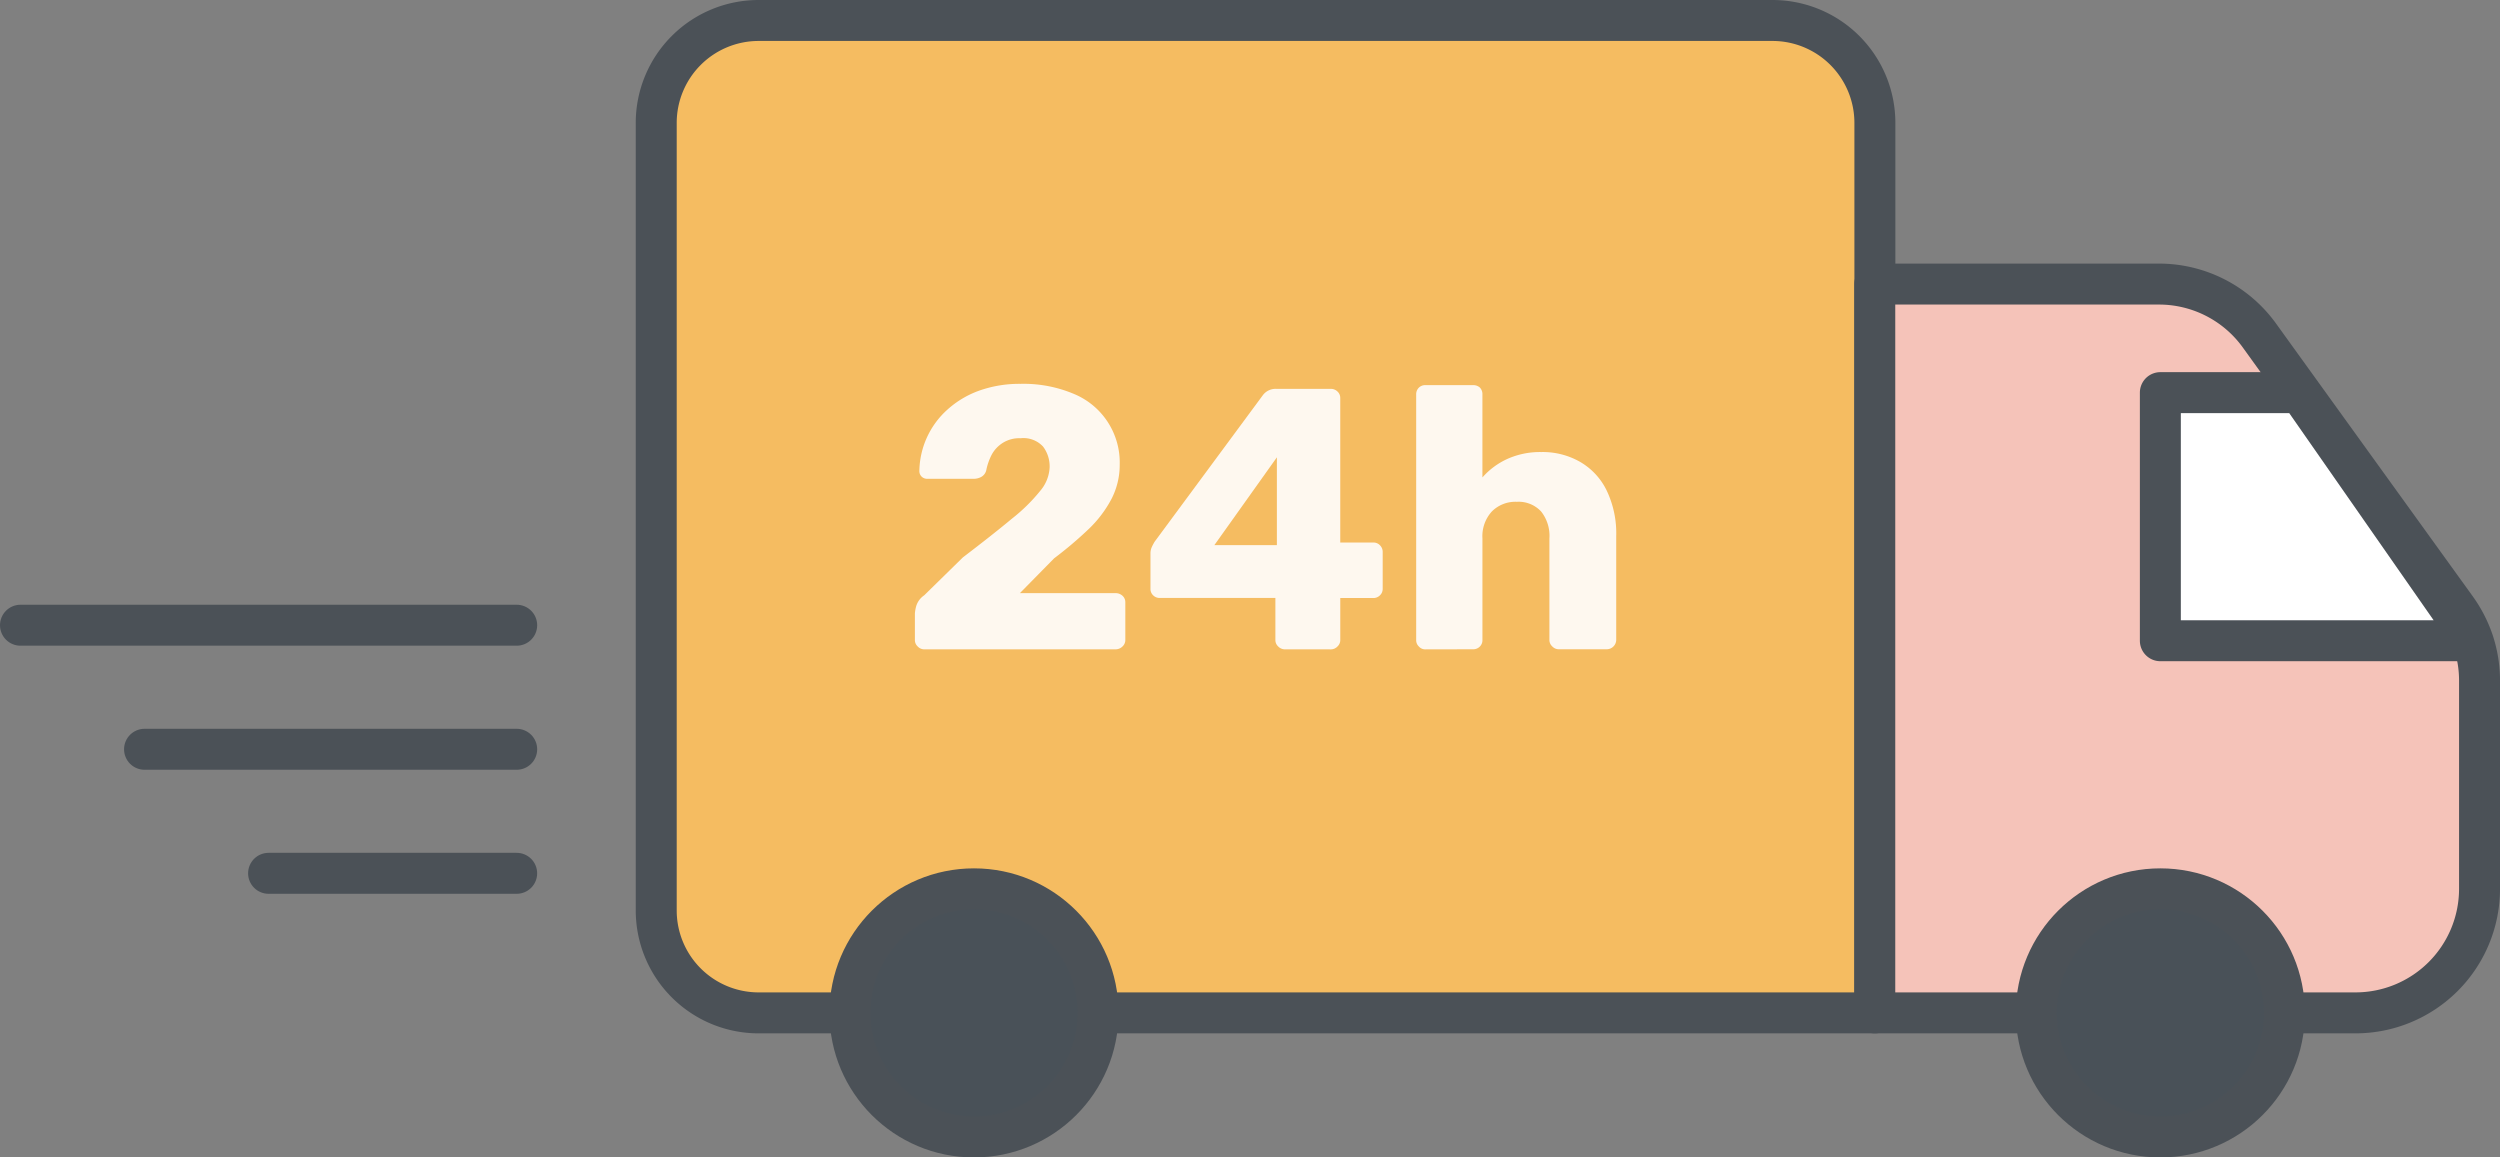 <svg xmlns="http://www.w3.org/2000/svg" width="122.061" height="56.51" viewBox="0 0 122.061 56.51">
  <rect x="0" y="0" width="122.061" height="56.51" fill="#808080" stroke="none"/>
  <g id="Group_98" data-name="Group 98" transform="translate(-1.125 -6.875)">
    <path id="Rectangle_162" data-name="Rectangle 162" d="M5,0H54.5a5,5,0,0,1,5,5V48.453a0,0,0,0,1,0,0H5a5,5,0,0,1-5-5V5A5,5,0,0,1,5,0Z" transform="translate(33.165 7.875)" fill="#f5bc61" stroke="#4b5157" stroke-linecap="round" stroke-linejoin="round" stroke-width="2"/>
    <path id="Path_431" data-name="Path 431" d="M30.943,10H17.073V45.583h23.47A6.059,6.059,0,0,0,46.6,39.526V29.369a6.077,6.077,0,0,0-.321-1.956,6.183,6.183,0,0,0-.824-1.587l-6.5-9.012-3.1-4.3A6.044,6.044,0,0,0,30.943,10Z" transform="translate(75.587 10.745)" fill="#f5c3b9" stroke="#4b5157" stroke-linecap="round" stroke-linejoin="round" stroke-miterlimit="10" stroke-width="2"/>
    <path id="Path_432" data-name="Path 432" d="M34.056,22.988H19.375V10.875h6.814L34.3,22.51A.306.306,0,0,1,34.056,22.988Z" transform="translate(87.228 15.17)" fill="#fff" stroke="#4b5157" stroke-linecap="round" stroke-linejoin="round" stroke-width="2"/>
    <circle id="Ellipse_5" data-name="Ellipse 5" cx="6.057" cy="6.057" r="6.057" transform="translate(100.546 50.272)" fill="#495158" stroke="#4b5157" stroke-miterlimit="10" stroke-width="2"/>
    <circle id="Ellipse_6" data-name="Ellipse 6" cx="6.057" cy="6.057" r="6.057" transform="translate(42.623 50.272)" fill="#495158" stroke="#4b5157" stroke-miterlimit="10" stroke-width="2"/>
    <g id="Group_96" data-name="Group 96" transform="translate(2.125 37.401)">
      <line id="Line_24" data-name="Line 24" x1="24.227" fill="none" stroke="#4b5157" stroke-linecap="round" stroke-miterlimit="10" stroke-width="2"/>
      <line id="Line_25" data-name="Line 25" x1="18.17" transform="translate(6.057 6.057)" fill="none" stroke="#4b5157" stroke-linecap="round" stroke-miterlimit="10" stroke-width="2"/>
      <line id="Line_26" data-name="Line 26" x1="12.113" transform="translate(12.113 12.113)" fill="none" stroke="#4b5157" stroke-linecap="round" stroke-miterlimit="10" stroke-width="2"/>
    </g>
    <g id="Group_97" data-name="Group 97" transform="translate(45.794 25.624)">
      <path id="Path_433" data-name="Path 433" d="M9.837,23.906a.443.443,0,0,1-.333-.139.423.423,0,0,1-.139-.315v-1.29a1.716,1.716,0,0,1,.073-.394.979.979,0,0,1,.382-.5l1.89-1.853c.969-.739,1.769-1.369,2.386-1.884a8.543,8.543,0,0,0,1.393-1.369,1.9,1.9,0,0,0,.454-1.127,1.6,1.6,0,0,0-.321-1.03,1.306,1.306,0,0,0-1.1-.406,1.509,1.509,0,0,0-.872.23,1.556,1.556,0,0,0-.539.581,2.873,2.873,0,0,0-.26.745.5.5,0,0,1-.248.333.759.759,0,0,1-.369.091H9.965a.38.38,0,0,1-.273-.109.37.37,0,0,1-.109-.273,4.11,4.11,0,0,1,1.375-3,4.655,4.655,0,0,1,1.544-.921,5.854,5.854,0,0,1,2.023-.333,6.311,6.311,0,0,1,2.623.5,3.622,3.622,0,0,1,2.217,3.446,3.621,3.621,0,0,1-.394,1.66,5.731,5.731,0,0,1-1.108,1.472,19.139,19.139,0,0,1-1.7,1.441l-1.672,1.7h4.67a.492.492,0,0,1,.339.127.421.421,0,0,1,.139.327v1.835a.423.423,0,0,1-.139.315.476.476,0,0,1-.339.139Z" transform="translate(-9.365 -10.951)" fill="#fef8ef"/>
      <path id="Path_434" data-name="Path 434" d="M17.823,23.709a.456.456,0,0,1-.321-.139.423.423,0,0,1-.139-.315V21.2H11.718a.448.448,0,0,1-.321-.127.425.425,0,0,1-.133-.327V19.015a.755.755,0,0,1,.061-.291,2.746,2.746,0,0,1,.139-.266L16.751,11.3a.777.777,0,0,1,.666-.309h2.659a.455.455,0,0,1,.315.127.417.417,0,0,1,.139.321v7.056h1.6a.426.426,0,0,1,.339.133.449.449,0,0,1,.133.321v1.8a.43.43,0,0,1-.139.327.434.434,0,0,1-.315.127H20.531v2.053a.423.423,0,0,1-.139.315.443.443,0,0,1-.315.139Zm-3.44-5.088h3.053V14.333Z" transform="translate(0.238 -10.754)" fill="#fef8ef"/>
      <path id="Path_435" data-name="Path 435" d="M13.86,23.861a.408.408,0,0,1-.321-.139.417.417,0,0,1-.133-.315V11.414a.447.447,0,0,1,.133-.333.439.439,0,0,1,.321-.121h2.326a.479.479,0,0,1,.333.121.462.462,0,0,1,.121.333v4.052a3.613,3.613,0,0,1,1.211-.9,3.886,3.886,0,0,1,1.66-.339,3.673,3.673,0,0,1,1.884.472,3.253,3.253,0,0,1,1.3,1.381,4.845,4.845,0,0,1,.478,2.253v5.069a.465.465,0,0,1-.46.454H20.371a.436.436,0,0,1-.321-.139.423.423,0,0,1-.139-.315v-4.96a1.908,1.908,0,0,0-.406-1.314,1.5,1.5,0,0,0-1.187-.472,1.624,1.624,0,0,0-1.217.472,1.788,1.788,0,0,0-.46,1.314v4.96a.429.429,0,0,1-.121.315.443.443,0,0,1-.333.139Z" transform="translate(11.069 -10.905)" fill="#fef8ef"/>
    </g>
  </g>
</svg>

